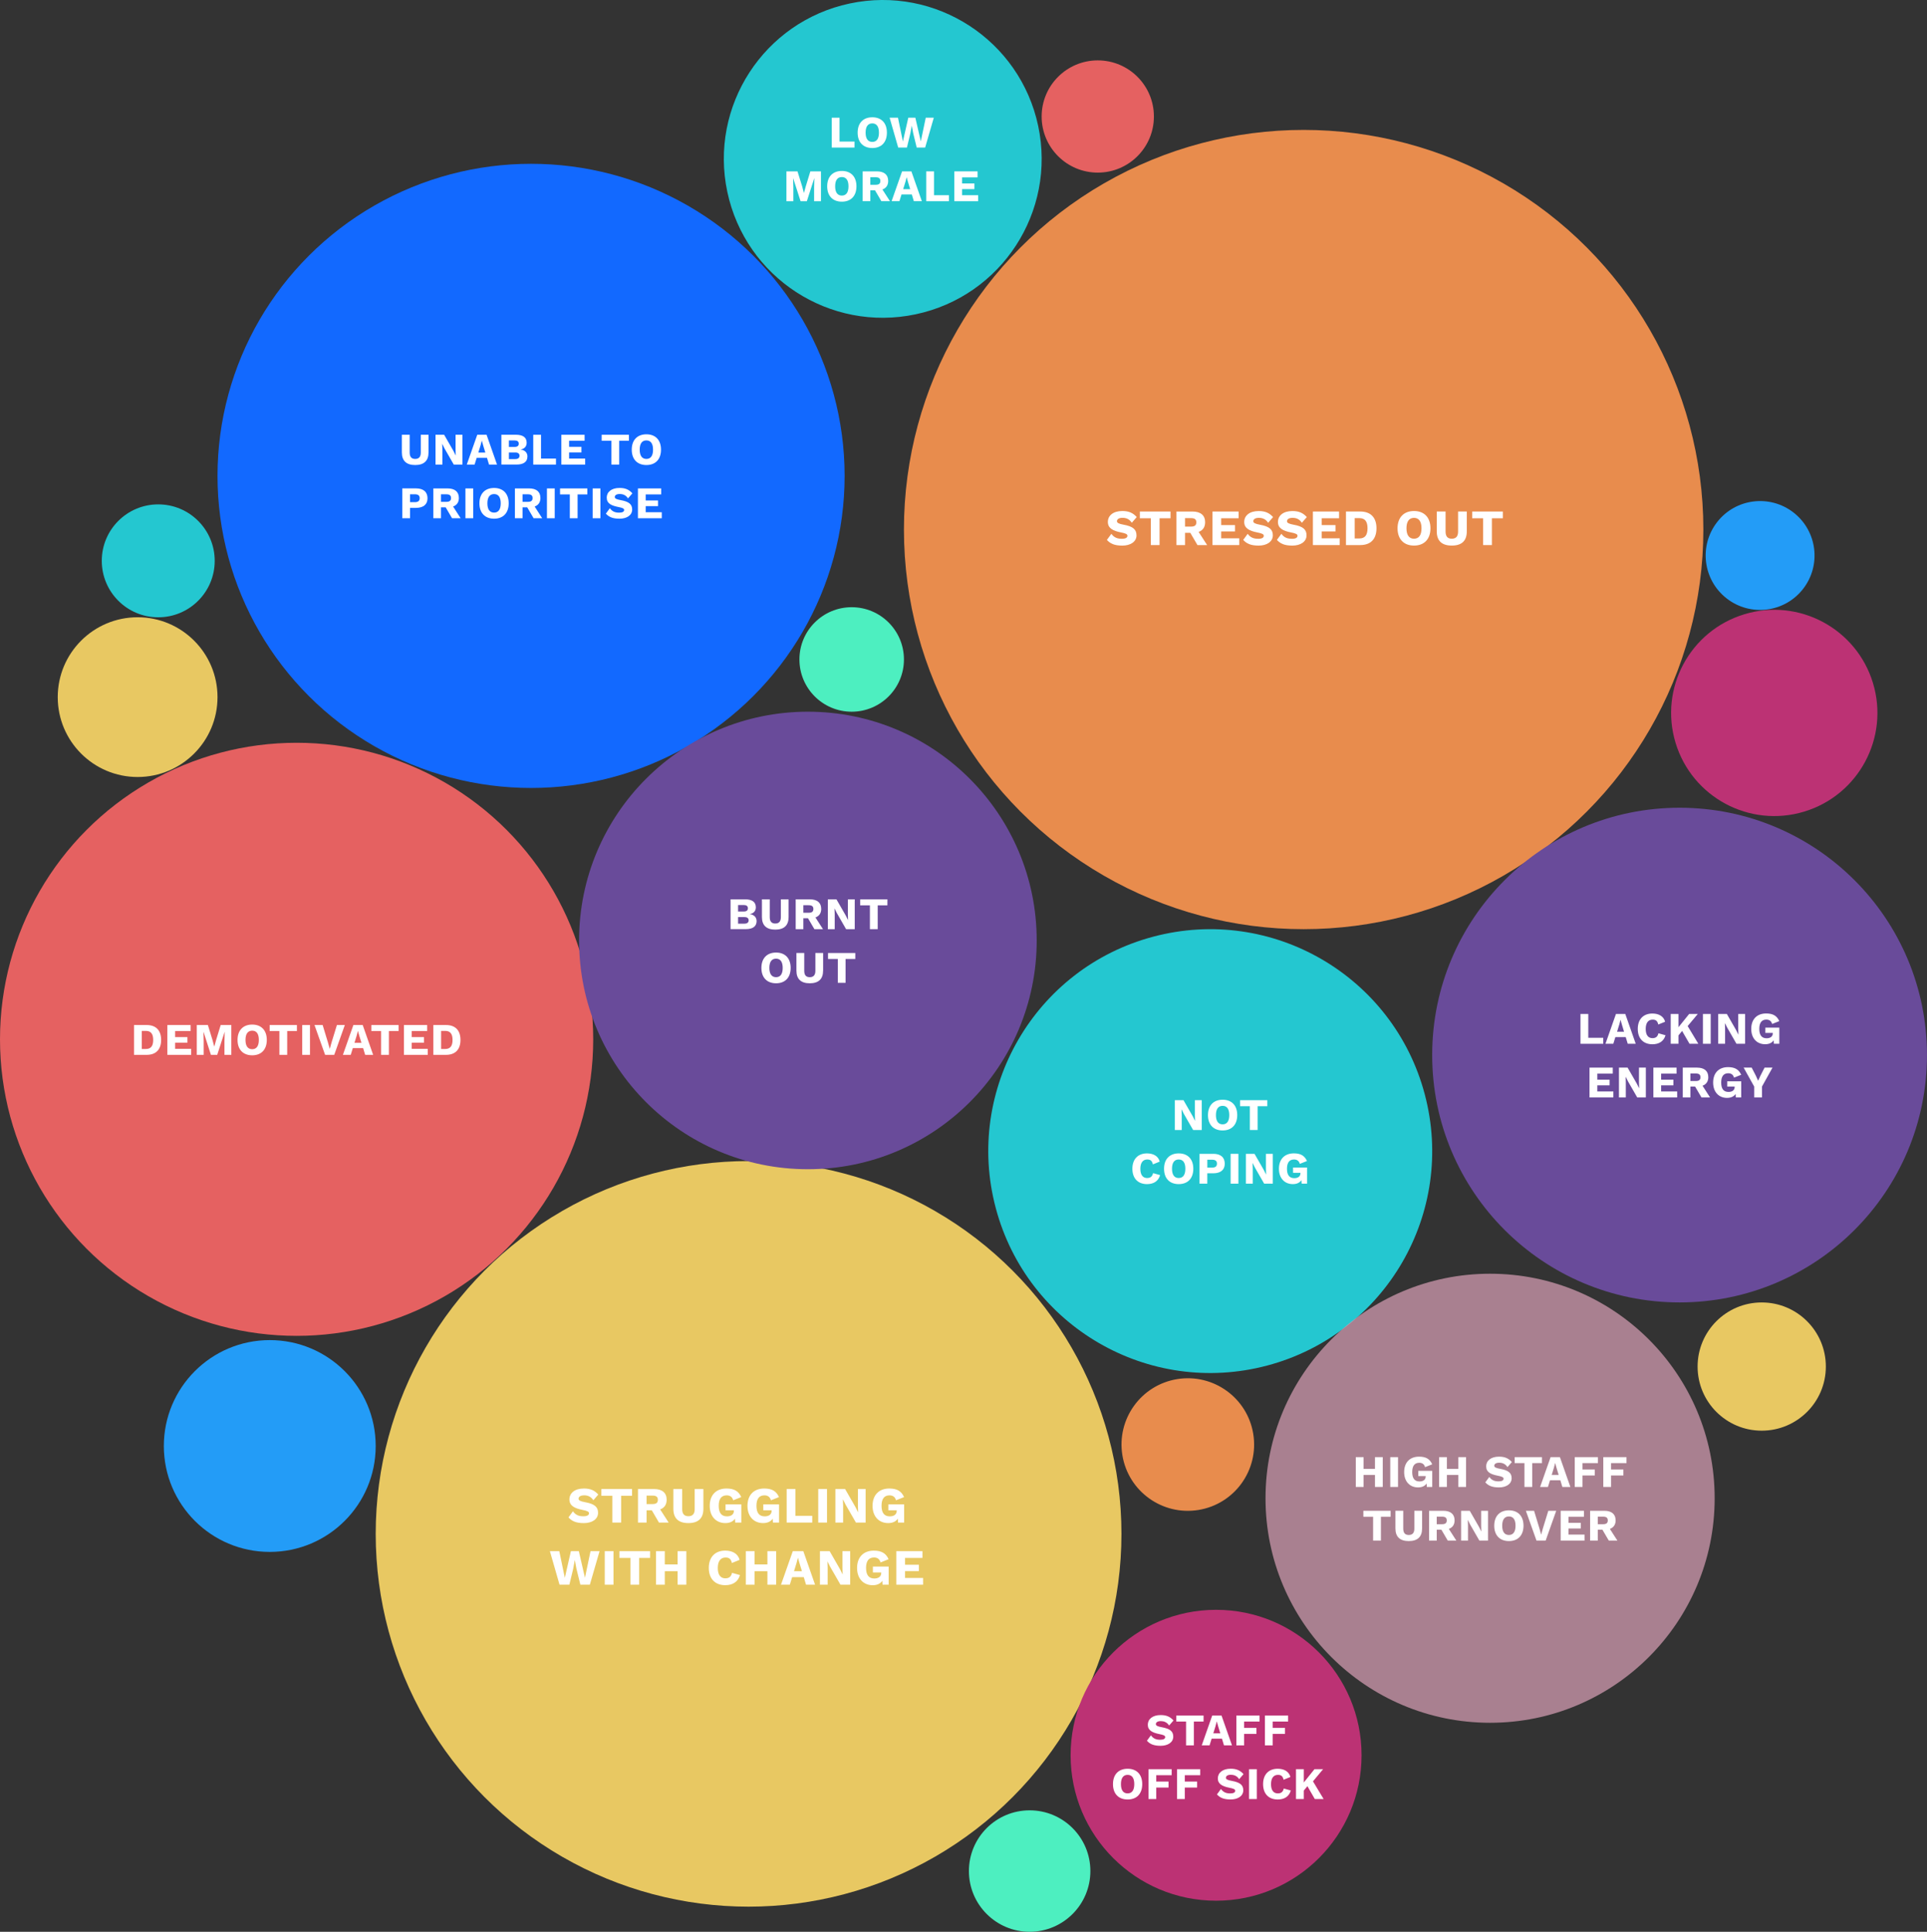 <?xml version="1.0" encoding="UTF-8"?><svg id="Layer_1" xmlns="http://www.w3.org/2000/svg" viewBox="0 0 682.17 684"><rect x="0" y="0" width="682.17" height="684" fill="#333333" stroke="none"/><defs><style>.cls-1{fill:#694b9a;}.cls-2{fill:#e8c862;}.cls-3{fill:#e88c4d;}.cls-4{fill:#e56161;}.cls-5{fill:#fff;}.cls-6{fill:#bc3274;}.cls-7{fill:#1269ff;}.cls-8{fill:#239cf7;}.cls-9{fill:#24c7d0;}.cls-10{fill:#4defc0;}.cls-11{fill:#d79fb4;isolation:isolate;opacity:.72;}</style></defs><ellipse class="cls-7" cx="188" cy="168.5" rx="111" ry="110.5"/><circle class="cls-2" cx="265" cy="543.11" r="132"/><circle class="cls-3" cx="461.5" cy="187.5" r="141.5"/><circle class="cls-9" cx="428.44" cy="407.56" r="78.56" transform="translate(-90.25 123.62) rotate(-14.87)"/><circle class="cls-4" cx="105" cy="368" r="105"/><circle class="cls-1" cx="286" cy="333" r="81"/><circle class="cls-1" cx="594.58" cy="373.58" r="87.58"/><circle class="cls-11" cx="527.5" cy="530.5" r="79.5"/><circle class="cls-9" cx="312.5" cy="56.25" r="56.25" transform="translate(-4.87 66.1) rotate(-11.98)"/><circle class="cls-6" cx="430.5" cy="621.5" r="51.5"/><circle class="cls-3" cx="420.47" cy="511.5" r="23.47" transform="translate(-76.5 73.96) rotate(-9.22)"/><circle class="cls-2" cx="48.72" cy="246.84" r="28.28"/><circle class="cls-8" cx="95.5" cy="512" r="37.5"/><circle class="cls-9" cx="56.02" cy="198.58" r="19.99"/><circle class="cls-6" cx="628.1" cy="252.49" r="36.51" transform="translate(-46.22 192.85) rotate(-16.85)"/><circle class="cls-8" cx="623.1" cy="196.71" r="19.27" transform="translate(84.59 566.78) rotate(-52.02)"/><circle class="cls-10" cx="364.5" cy="662.5" r="21.5"/><path class="cls-2" d="M623.66,461.17c-12.54,0-22.7,10.16-22.7,22.7s10.16,22.7,22.7,22.7,22.7-10.16,22.7-22.7-10.16-22.7-22.7-22.7Z"/><circle class="cls-10" cx="301.5" cy="233.5" r="18.5"/><circle class="cls-4" cx="388.62" cy="41.25" r="19.87"/><g><path class="cls-5" d="M148.96,160.24c0,1.52-.66,2.26-1.98,2.26s-1.95-.74-1.95-2.26v-6.31h-2.77v6.26c0,2.98,1.62,4.47,4.72,4.47s4.72-1.49,4.72-4.47v-6.26h-2.74v6.31Z"/><polygon class="cls-5" points="161.27 159.27 161.33 161.25 161.31 161.25 160.51 159.65 157.23 153.94 154.17 153.94 154.17 164.5 156.61 164.5 156.61 159.17 156.54 157.18 156.56 157.18 157.36 158.79 160.64 164.5 163.7 164.5 163.7 153.94 161.27 153.94 161.27 159.27"/><path class="cls-5" d="M173.12,164.5h2.83l-3.7-10.56h-3.3l-3.71,10.56h2.77l.74-2.38h3.65l.72,2.38Zm-3.78-4.26l.78-2.54,.43-1.65h.03l.46,1.66,.77,2.53h-2.48Z"/><path class="cls-5" d="M186.72,161.65c0-1.28-.8-2.26-2.42-2.48v-.02c1.44-.22,2.14-1.17,2.14-2.37,0-1.84-1.2-2.83-3.81-2.85h-5.14v10.56h5.38c2.54,0,3.84-1.02,3.84-2.85Zm-6.56-5.7h1.99c.99,0,1.49,.38,1.49,1.15s-.5,1.15-1.49,1.15h-1.99v-2.31Zm0,6.61v-2.34h2.26c.99,0,1.49,.42,1.49,1.15s-.5,1.18-1.49,1.18h-2.26Z"/><polygon class="cls-5" points="196.82 162.37 191.52 162.37 191.52 153.94 188.77 153.94 188.77 164.5 196.82 164.5 196.82 162.37"/><polygon class="cls-5" points="207.15 162.37 201.47 162.37 201.47 160.21 205.83 160.21 205.83 158.21 201.47 158.21 201.47 156.06 206.95 156.06 206.95 153.94 198.72 153.94 198.72 164.5 207.15 164.5 207.15 162.37"/><polygon class="cls-5" points="216.45 164.5 219.2 164.5 219.2 156.06 222.64 156.06 222.64 153.94 212.99 153.94 212.99 156.06 216.45 156.06 216.45 164.5"/><path class="cls-5" d="M228.83,164.66c3.22,0,5.17-2.03,5.17-5.44s-1.95-5.44-5.17-5.44-5.19,2.03-5.19,5.44,1.97,5.44,5.19,5.44Zm0-8.72c1.52,0,2.35,1.12,2.35,3.28s-.83,3.28-2.35,3.28-2.37-1.12-2.37-3.28,.83-3.28,2.37-3.28Z"/><path class="cls-5" d="M145.16,179.83h2.1c2.62,0,4.08-1.23,4.08-3.39,0-2.27-1.46-3.51-4.08-3.51h-4.85v10.56h2.75v-3.67Zm0-4.82h1.67c1.22,0,1.74,.46,1.74,1.39s-.53,1.41-1.74,1.41h-1.67v-2.8Z"/><path class="cls-5" d="M162.44,176.3c0-2.18-1.44-3.36-3.99-3.36h-5.04v10.56h2.71v-3.86h1.65l2.26,3.86h3.04l-2.67-4.15c1.33-.48,2.05-1.52,2.05-3.06Zm-4.45,1.39h-1.87v-2.67h1.87c1.17,0,1.68,.4,1.68,1.33s-.51,1.34-1.68,1.34Z"/><rect class="cls-5" x="164.76" y="172.94" width="2.75" height="10.56"/><path class="cls-5" d="M174.91,172.78c-3.22,0-5.19,2.03-5.19,5.44s1.97,5.44,5.19,5.44,5.17-2.03,5.17-5.44-1.95-5.44-5.17-5.44Zm0,8.72c-1.54,0-2.37-1.12-2.37-3.28s.83-3.28,2.37-3.28,2.35,1.12,2.35,3.28-.83,3.28-2.35,3.28Z"/><path class="cls-5" d="M191.31,176.3c0-2.18-1.44-3.36-3.99-3.36h-5.04v10.56h2.71v-3.86h1.65l2.26,3.86h3.04l-2.67-4.15c1.33-.48,2.05-1.52,2.05-3.06Zm-4.45,1.39h-1.87v-2.67h1.87c1.17,0,1.68,.4,1.68,1.33s-.51,1.34-1.68,1.34Z"/><rect class="cls-5" x="193.62" y="172.94" width="2.75" height="10.56"/><polygon class="cls-5" points="201.72 183.5 204.47 183.5 204.47 175.06 207.92 175.06 207.92 172.94 198.26 172.94 198.26 175.06 201.72 175.06 201.72 183.5"/><rect class="cls-5" x="209.8" y="172.94" width="2.75" height="10.56"/><path class="cls-5" d="M214.79,176.22c0,2.07,1.62,2.8,4.11,3.3,1.44,.27,2.05,.54,2.05,1.04,0,.61-.58,.96-1.76,.96-1.41,0-2.43-.37-3.3-1.57l-1.41,1.92c1.04,1.15,2.35,1.79,4.85,1.79s4.46-1.18,4.46-3.25c0-1.86-1.14-2.8-4.07-3.33-1.5-.27-2.08-.56-2.08-1.1,0-.61,.59-1.06,1.73-1.06,1.35,0,2.24,.5,2.95,1.55l1.55-1.79c-1.22-1.36-2.56-1.91-4.54-1.91-2.9,0-4.55,1.46-4.55,3.44Z"/><polygon class="cls-5" points="234.06 175.06 234.06 172.94 225.83 172.94 225.83 183.5 234.27 183.5 234.27 181.37 228.58 181.37 228.58 179.21 232.94 179.21 232.94 177.21 228.58 177.21 228.58 175.06 234.06 175.06"/><path class="cls-5" d="M206.74,529.46c1.51,0,2.52,.56,3.31,1.75l1.75-2.02c-1.37-1.53-2.88-2.14-5.11-2.14-3.26,0-5.11,1.64-5.11,3.87s1.82,3.15,4.63,3.71c1.62,.31,2.3,.61,2.3,1.17,0,.68-.65,1.08-1.98,1.08-1.58,0-2.74-.41-3.71-1.76l-1.58,2.16c1.17,1.3,2.65,2.02,5.46,2.02s5.02-1.33,5.02-3.65c0-2.09-1.28-3.15-4.57-3.75-1.69-.31-2.34-.63-2.34-1.24,0-.68,.67-1.19,1.94-1.19Z"/><polygon class="cls-5" points="216.78 539.11 219.88 539.11 219.88 529.62 223.75 529.62 223.75 527.23 212.89 527.23 212.89 529.62 216.78 529.62 216.78 539.11"/><path class="cls-5" d="M236.71,539.11l-3.01-4.66c1.5-.54,2.3-1.71,2.3-3.44,0-2.45-1.62-3.78-4.48-3.78h-5.67v11.88h3.04v-4.34h1.85l2.54,4.34h3.42Zm-5.71-6.54h-2.11v-3.01h2.11c1.31,0,1.89,.45,1.89,1.49s-.58,1.51-1.89,1.51Z"/><path class="cls-5" d="M245.93,534.32c0,1.71-.74,2.54-2.23,2.54s-2.2-.83-2.2-2.54v-7.09h-3.12v7.04c0,3.35,1.82,5.02,5.31,5.02s5.31-1.67,5.31-5.02v-7.04h-3.08v7.09Z"/><path class="cls-5" d="M256.85,534.77h2.95v.18c0,1.33-1.04,1.96-2.45,1.96-1.93,0-2.92-1.21-2.92-3.75s1.03-3.69,2.83-3.69c1.13,0,1.98,.54,2.29,1.75l2.86-1.13c-.95-2.14-2.54-3.04-5.24-3.04-3.66,0-5.92,2.3-5.92,6.14s2.32,6.1,5.53,6.1c1.64,0,2.75-.58,3.4-1.57l.09,1.39h2.16v-6.43h-5.58v2.09Z"/><path class="cls-5" d="M270.21,534.77h2.95v.18c0,1.33-1.04,1.96-2.45,1.96-1.93,0-2.92-1.21-2.92-3.75s1.03-3.69,2.83-3.69c1.13,0,1.98,.54,2.29,1.75l2.86-1.13c-.95-2.14-2.54-3.04-5.24-3.04-3.65,0-5.92,2.3-5.92,6.14s2.32,6.1,5.53,6.1c1.64,0,2.75-.58,3.4-1.57l.09,1.39h2.16v-6.43h-5.58v2.09Z"/><polygon class="cls-5" points="278.49 527.23 278.49 539.11 287.54 539.11 287.54 536.72 281.58 536.72 281.58 527.23 278.49 527.23"/><rect class="cls-5" x="289.66" y="527.23" width="3.1" height="11.88"/><polygon class="cls-5" points="306.44 527.23 303.71 527.23 303.71 533.23 303.78 535.46 303.76 535.46 302.86 533.66 299.17 527.23 295.73 527.23 295.73 539.11 298.47 539.11 298.47 533.12 298.39 530.88 298.41 530.88 299.31 532.69 303 539.11 306.44 539.11 306.44 527.23"/><path class="cls-5" d="M317.91,539.11h2.16v-6.43h-5.58v2.09h2.95v.18c0,1.33-1.04,1.96-2.45,1.96-1.93,0-2.92-1.21-2.92-3.75s1.03-3.69,2.83-3.69c1.13,0,1.98,.54,2.29,1.75l2.86-1.13c-.95-2.14-2.54-3.04-5.24-3.04-3.65,0-5.92,2.3-5.92,6.14s2.32,6.1,5.53,6.1c1.64,0,2.75-.58,3.4-1.57l.09,1.39Z"/><polygon class="cls-5" points="207.08 558.66 204.91 549.23 202.1 549.23 199.95 558.68 197.99 549.23 194.66 549.23 198.08 561.11 201.56 561.11 202.94 555.35 203.46 552.45 203.5 552.45 204.04 555.35 205.45 561.11 208.81 561.11 212.25 549.23 209.05 549.23 207.08 558.66"/><rect class="cls-5" x="214.08" y="549.23" width="3.1" height="11.88"/><polygon class="cls-5" points="219.28 551.62 223.17 551.62 223.17 561.11 226.27 561.11 226.27 551.62 230.14 551.62 230.14 549.23 219.28 549.23 219.28 551.62"/><polygon class="cls-5" points="239.88 553.93 235.34 553.93 235.34 549.23 232.24 549.23 232.24 561.11 235.34 561.11 235.34 556.32 239.88 556.32 239.88 561.11 242.97 561.11 242.97 549.23 239.88 549.23 239.88 553.93"/><path class="cls-5" d="M256.8,558.86c-1.75,0-2.7-1.28-2.7-3.69s1.03-3.69,2.75-3.69c1.22,0,1.91,.47,2.25,1.94l2.72-1.1c-.59-2.25-2.59-3.28-5.08-3.28-3.58,0-5.82,2.29-5.82,6.12s2.21,6.12,5.83,6.12c2.52,0,4.5-1.1,5.2-3.58l-2.81-.79c-.29,1.33-1.03,1.94-2.36,1.94Z"/><polygon class="cls-5" points="271.67 553.93 267.13 553.93 267.13 549.23 264.03 549.23 264.03 561.11 267.13 561.11 267.13 556.32 271.67 556.32 271.67 561.11 274.76 561.11 274.76 549.23 271.67 549.23 271.67 553.93"/><path class="cls-5" d="M280.66,549.23l-4.18,11.88h3.12l.83-2.68h4.11l.81,2.68h3.19l-4.16-11.88h-3.71Zm.43,7.09l.88-2.86,.49-1.85h.04l.52,1.87,.86,2.85h-2.79Z"/><polygon class="cls-5" points="298.23 555.23 298.31 557.46 298.29 557.46 297.39 555.66 293.7 549.23 290.26 549.23 290.26 561.11 292.99 561.11 292.99 555.12 292.92 552.88 292.94 552.88 293.84 554.69 297.53 561.11 300.97 561.11 300.97 549.23 298.23 549.23 298.23 555.23"/><path class="cls-5" d="M309.01,556.77h2.95v.18c0,1.33-1.04,1.96-2.45,1.96-1.93,0-2.92-1.21-2.92-3.75s1.03-3.69,2.83-3.69c1.13,0,1.98,.54,2.29,1.75l2.86-1.13c-.95-2.14-2.54-3.04-5.24-3.04-3.66,0-5.92,2.3-5.92,6.14s2.32,6.1,5.53,6.1c1.64,0,2.75-.58,3.4-1.57l.09,1.39h2.16v-6.43h-5.58v2.09Z"/><polygon class="cls-5" points="320.39 556.29 325.29 556.29 325.29 554.04 320.39 554.04 320.39 551.62 326.55 551.62 326.55 549.23 317.29 549.23 317.29 561.11 326.78 561.11 326.78 558.72 320.39 558.72 320.39 556.29"/><path class="cls-5" d="M402.32,189.53c0-2.09-1.28-3.15-4.57-3.75-1.69-.31-2.34-.63-2.34-1.24,0-.68,.67-1.19,1.94-1.19,1.51,0,2.52,.56,3.31,1.75l1.75-2.02c-1.37-1.53-2.88-2.14-5.11-2.14-3.26,0-5.11,1.64-5.11,3.87s1.82,3.15,4.63,3.71c1.62,.31,2.3,.61,2.3,1.17,0,.68-.65,1.08-1.98,1.08-1.58,0-2.74-.41-3.71-1.76l-1.58,2.16c1.17,1.3,2.65,2.02,5.46,2.02s5.02-1.33,5.02-3.65Z"/><polygon class="cls-5" points="407.4 193 410.49 193 410.49 183.51 414.37 183.51 414.37 181.12 403.51 181.12 403.51 183.51 407.4 183.51 407.4 193"/><path class="cls-5" d="M419.51,188.66h1.86l2.54,4.34h3.42l-3.01-4.66c1.5-.54,2.3-1.71,2.3-3.44,0-2.45-1.62-3.78-4.48-3.78h-5.67v11.88h3.04v-4.34Zm0-5.2h2.11c1.31,0,1.89,.45,1.89,1.49s-.58,1.51-1.89,1.51h-2.11v-3.01Z"/><polygon class="cls-5" points="438.7 190.61 432.31 190.61 432.31 188.17 437.21 188.17 437.21 185.92 432.31 185.92 432.31 183.51 438.47 183.51 438.47 181.12 429.21 181.12 429.21 193 438.7 193 438.7 190.61"/><path class="cls-5" d="M445.4,190.77c-1.58,0-2.74-.41-3.71-1.76l-1.58,2.16c1.17,1.3,2.65,2.02,5.46,2.02s5.02-1.33,5.02-3.65c0-2.09-1.28-3.15-4.57-3.75-1.69-.31-2.34-.63-2.34-1.24,0-.68,.67-1.19,1.94-1.19,1.51,0,2.52,.56,3.31,1.75l1.75-2.02c-1.37-1.53-2.88-2.14-5.11-2.14-3.26,0-5.11,1.64-5.11,3.87s1.82,3.15,4.63,3.71c1.62,.31,2.3,.61,2.3,1.17,0,.68-.65,1.08-1.98,1.08Z"/><path class="cls-5" d="M457.33,190.77c-1.58,0-2.74-.41-3.71-1.76l-1.58,2.16c1.17,1.3,2.65,2.02,5.46,2.02s5.02-1.33,5.02-3.65c0-2.09-1.28-3.15-4.57-3.75-1.69-.31-2.34-.63-2.34-1.24,0-.68,.67-1.19,1.95-1.19,1.51,0,2.52,.56,3.31,1.75l1.75-2.02c-1.37-1.53-2.88-2.14-5.11-2.14-3.26,0-5.11,1.64-5.11,3.87s1.82,3.15,4.63,3.71c1.62,.31,2.3,.61,2.3,1.17,0,.68-.65,1.08-1.98,1.08Z"/><polygon class="cls-5" points="467.88 188.17 472.77 188.17 472.77 185.92 467.88 185.92 467.88 183.51 474.04 183.51 474.04 181.12 464.78 181.12 464.78 193 474.27 193 474.27 190.61 467.88 190.61 467.88 188.17"/><path class="cls-5" d="M487.28,187.06c0-3.8-2.03-5.94-5.76-5.94h-5.04v11.88h5.04c3.73,0,5.76-2.14,5.76-5.94Zm-7.71,3.6v-7.2h1.64c2.02,0,2.9,1.22,2.9,3.6s-.88,3.6-2.9,3.6h-1.64Z"/><path class="cls-5" d="M500.57,193.18c3.62,0,5.82-2.29,5.82-6.12s-2.2-6.12-5.82-6.12-5.83,2.29-5.83,6.12,2.21,6.12,5.83,6.12Zm0-9.81c1.71,0,2.65,1.26,2.65,3.69s-.94,3.69-2.65,3.69-2.67-1.26-2.67-3.69,.94-3.69,2.67-3.69Z"/><path class="cls-5" d="M513.94,193.18c3.51,0,5.31-1.67,5.31-5.02v-7.04h-3.08v7.09c0,1.71-.74,2.54-2.23,2.54s-2.2-.83-2.2-2.54v-7.09h-3.12v7.04c0,3.35,1.82,5.02,5.31,5.02Z"/><polygon class="cls-5" points="525.04 193 528.14 193 528.14 183.51 532.01 183.51 532.01 181.12 521.16 181.12 521.16 183.51 525.04 183.51 525.04 193"/><polygon class="cls-5" points="418.34 394.78 418.27 392.8 418.29 392.8 419.09 394.4 422.37 400.11 425.43 400.11 425.43 389.55 423 389.55 423 394.88 423.06 396.86 423.04 396.86 422.24 395.26 418.96 389.55 415.9 389.55 415.9 400.11 418.34 400.11 418.34 394.78"/><path class="cls-5" d="M432.82,400.27c3.22,0,5.17-2.03,5.17-5.44s-1.95-5.44-5.17-5.44-5.19,2.03-5.19,5.44,1.97,5.44,5.19,5.44Zm0-8.72c1.52,0,2.35,1.12,2.35,3.28s-.83,3.28-2.35,3.28-2.37-1.12-2.37-3.28,.83-3.28,2.37-3.28Z"/><polygon class="cls-5" points="442.45 400.11 445.2 400.11 445.2 391.68 448.64 391.68 448.64 389.55 438.99 389.55 438.99 391.68 442.45 391.68 442.45 400.11"/><path class="cls-5" d="M406.13,410.55c1.09,0,1.7,.42,2,1.73l2.42-.98c-.53-2-2.3-2.91-4.51-2.91-3.19,0-5.17,2.03-5.17,5.44s1.97,5.44,5.19,5.44c2.24,0,4-.98,4.63-3.19l-2.5-.7c-.26,1.18-.91,1.73-2.1,1.73-1.55,0-2.4-1.14-2.4-3.28s.91-3.28,2.45-3.28Z"/><path class="cls-5" d="M417.27,408.39c-3.22,0-5.19,2.03-5.19,5.44s1.97,5.44,5.19,5.44,5.17-2.03,5.17-5.44-1.95-5.44-5.17-5.44Zm0,8.72c-1.54,0-2.37-1.12-2.37-3.28s.83-3.28,2.37-3.28,2.35,1.12,2.35,3.28-.83,3.28-2.35,3.28Z"/><path class="cls-5" d="M429.49,408.55h-4.85v10.56h2.75v-3.67h2.1c2.62,0,4.08-1.23,4.08-3.39,0-2.27-1.46-3.51-4.08-3.51Zm-.43,4.88h-1.66v-2.8h1.66c1.22,0,1.75,.46,1.75,1.39s-.53,1.41-1.75,1.41Z"/><rect class="cls-5" x="435.65" y="408.55" width="2.75" height="10.56"/><polygon class="cls-5" points="444.24 413.4 447.52 419.11 450.58 419.11 450.58 408.55 448.15 408.55 448.15 413.88 448.21 415.86 448.19 415.86 447.39 414.26 444.11 408.55 441.06 408.55 441.06 419.11 443.49 419.11 443.49 413.78 443.42 411.8 443.44 411.8 444.24 413.4"/><path class="cls-5" d="M460.71,417.88l.08,1.23h1.92v-5.71h-4.96v1.86h2.62v.16c0,1.18-.93,1.74-2.18,1.74-1.71,0-2.59-1.07-2.59-3.33s.91-3.28,2.51-3.28c1.01,0,1.76,.48,2.03,1.55l2.54-1.01c-.85-1.9-2.26-2.71-4.66-2.71-3.25,0-5.27,2.05-5.27,5.46s2.07,5.43,4.91,5.43c1.46,0,2.45-.51,3.03-1.39Z"/><path class="cls-5" d="M51.92,362.94h-4.48v10.56h4.48c3.31,0,5.12-1.9,5.12-5.28s-1.81-5.28-5.12-5.28Zm-.27,8.48h-1.46v-6.4h1.46c1.79,0,2.58,1.09,2.58,3.2s-.78,3.2-2.58,3.2Z"/><polygon class="cls-5" points="62 369.21 66.35 369.21 66.35 367.21 62 367.21 62 365.06 67.48 365.06 67.48 362.94 59.25 362.94 59.25 373.5 67.68 373.5 67.68 371.37 62 371.37 62 369.21"/><polygon class="cls-5" points="76.48 368.33 75.87 370.55 75.84 370.55 75.25 368.31 73.59 362.94 69.66 362.94 69.66 373.5 72.11 373.5 72.11 368.65 72.03 365.4 72.06 365.4 74.67 373.5 76.9 373.5 79.51 365.4 79.54 365.4 79.46 368.65 79.46 373.5 81.89 373.5 81.89 362.94 78.13 362.94 76.48 368.33"/><path class="cls-5" d="M89.28,362.78c-3.22,0-5.19,2.03-5.19,5.44s1.97,5.44,5.19,5.44,5.17-2.03,5.17-5.44-1.95-5.44-5.17-5.44Zm0,8.72c-1.54,0-2.37-1.12-2.37-3.28s.83-3.28,2.37-3.28,2.35,1.12,2.35,3.28-.83,3.28-2.35,3.28Z"/><polygon class="cls-5" points="95.46 365.06 98.91 365.06 98.91 373.5 101.67 373.5 101.67 365.06 105.11 365.06 105.11 362.94 95.46 362.94 95.46 365.06"/><rect class="cls-5" x="106.99" y="362.94" width="2.75" height="10.56"/><polygon class="cls-5" points="119.27 362.94 117.3 369.35 116.74 371.4 116.16 369.32 114.22 362.94 111.33 362.94 115.09 373.5 118.32 373.5 122.07 362.94 119.27 362.94"/><path class="cls-5" d="M125.1,362.94l-3.71,10.56h2.77l.74-2.38h3.65l.72,2.38h2.83l-3.7-10.56h-3.3Zm.38,6.31l.78-2.54,.43-1.65h.03l.46,1.66,.77,2.53h-2.48Z"/><polygon class="cls-5" points="131.46 365.06 134.91 365.06 134.91 373.5 137.67 373.5 137.67 365.06 141.11 365.06 141.11 362.94 131.46 362.94 131.46 365.06"/><polygon class="cls-5" points="145.75 369.21 150.1 369.21 150.1 367.21 145.75 367.21 145.75 365.06 151.22 365.06 151.22 362.94 142.99 362.94 142.99 373.5 151.43 373.5 151.43 371.37 145.75 371.37 145.75 369.21"/><path class="cls-5" d="M157.89,362.94h-4.48v10.56h4.48c3.31,0,5.12-1.9,5.12-5.28s-1.81-5.28-5.12-5.28Zm-.27,8.48h-1.46v-6.4h1.46c1.79,0,2.58,1.09,2.58,3.2s-.78,3.2-2.58,3.2Z"/><path class="cls-5" d="M267.84,326.15c0-1.28-.8-2.26-2.42-2.48v-.02c1.44-.22,2.15-1.17,2.15-2.37,0-1.84-1.2-2.83-3.81-2.85h-5.14v10.56h5.38c2.54,0,3.84-1.02,3.84-2.85Zm-6.56-5.7h1.99c.99,0,1.49,.38,1.49,1.15s-.5,1.15-1.49,1.15h-1.99v-2.31Zm2.26,6.61h-2.26v-2.34h2.26c.99,0,1.49,.42,1.49,1.15s-.5,1.18-1.49,1.18Z"/><path class="cls-5" d="M274.45,329.16c3.12,0,4.72-1.49,4.72-4.47v-6.26h-2.74v6.31c0,1.52-.66,2.26-1.98,2.26s-1.95-.74-1.95-2.26v-6.31h-2.77v6.26c0,2.98,1.62,4.47,4.72,4.47Z"/><path class="cls-5" d="M290.71,321.8c0-2.18-1.44-3.36-3.99-3.36h-5.04v10.56h2.71v-3.86h1.65l2.26,3.86h3.04l-2.67-4.15c1.33-.48,2.05-1.52,2.05-3.06Zm-4.45,1.39h-1.87v-2.67h1.87c1.17,0,1.68,.4,1.68,1.33s-.51,1.34-1.68,1.34Z"/><polygon class="cls-5" points="299.39 324.15 296.11 318.44 293.06 318.44 293.06 329 295.49 329 295.49 323.67 295.42 321.68 295.44 321.68 296.24 323.29 299.52 329 302.58 329 302.58 318.44 300.15 318.44 300.15 323.77 300.21 325.75 300.19 325.75 299.39 324.15"/><polygon class="cls-5" points="310.71 329 310.71 320.56 314.15 320.56 314.15 318.44 304.5 318.44 304.5 320.56 307.95 320.56 307.95 329 310.71 329"/><path class="cls-5" d="M274.73,348.16c3.22,0,5.17-2.03,5.17-5.44s-1.95-5.44-5.17-5.44-5.19,2.03-5.19,5.44,1.97,5.44,5.19,5.44Zm0-8.72c1.52,0,2.35,1.12,2.35,3.28s-.83,3.28-2.35,3.28-2.37-1.12-2.37-3.28,.83-3.28,2.37-3.28Z"/><path class="cls-5" d="M291.39,343.69v-6.26h-2.74v6.31c0,1.52-.66,2.26-1.99,2.26s-1.95-.74-1.95-2.26v-6.31h-2.77v6.26c0,2.98,1.62,4.47,4.72,4.47s4.72-1.49,4.72-4.47Z"/><polygon class="cls-5" points="299.34 348 299.34 339.56 302.78 339.56 302.78 337.44 293.13 337.44 293.13 339.56 296.59 339.56 296.59 348 299.34 348"/><polygon class="cls-5" points="567.56 367.46 562.26 367.46 562.26 359.02 559.5 359.02 559.5 369.58 567.56 369.58 567.56 367.46"/><path class="cls-5" d="M571.86,367.2h3.65l.72,2.38h2.83l-3.7-10.56h-3.3l-3.71,10.56h2.77l.74-2.38Zm1.38-4.42l.43-1.65h.03l.46,1.66,.77,2.53h-2.48l.78-2.54Z"/><path class="cls-5" d="M589.59,366.56l-2.5-.7c-.26,1.18-.91,1.73-2.1,1.73-1.55,0-2.4-1.14-2.4-3.28s.91-3.28,2.45-3.28c1.09,0,1.7,.42,2,1.73l2.42-.98c-.53-2-2.31-2.91-4.51-2.91-3.19,0-5.17,2.03-5.17,5.44s1.97,5.44,5.19,5.44c2.24,0,4-.98,4.63-3.19Z"/><polygon class="cls-5" points="601.22 369.58 597.44 363.31 601.03 359.02 597.97 359.02 594.19 363.71 594.19 359.02 591.44 359.02 591.44 369.58 594.19 369.58 594.19 366.61 595.47 365.04 598.1 369.58 601.22 369.58"/><rect class="cls-5" x="602.85" y="359.02" width="2.75" height="10.56"/><polygon class="cls-5" points="610.69 364.25 610.63 362.27 610.64 362.27 611.44 363.87 614.72 369.58 617.78 369.58 617.78 359.02 615.35 359.02 615.35 364.35 615.41 366.33 615.39 366.33 614.59 364.73 611.31 359.02 608.26 359.02 608.26 369.58 610.69 369.58 610.69 364.25"/><path class="cls-5" d="M624.95,363.87v1.86h2.62v.16c0,1.18-.93,1.74-2.18,1.74-1.71,0-2.59-1.07-2.59-3.33s.91-3.28,2.51-3.28c1.01,0,1.76,.48,2.03,1.55l2.54-1.01c-.85-1.9-2.26-2.71-4.66-2.71-3.25,0-5.27,2.05-5.27,5.46s2.06,5.43,4.91,5.43c1.46,0,2.45-.51,3.03-1.39l.08,1.23h1.92v-5.71h-4.96Z"/><polygon class="cls-5" points="570.93 380.15 570.93 378.02 562.7 378.02 562.7 388.58 571.14 388.58 571.14 386.46 565.46 386.46 565.46 384.29 569.81 384.29 569.81 382.29 565.46 382.29 565.46 380.15 570.93 380.15"/><polygon class="cls-5" points="580.21 383.35 580.27 385.33 580.26 385.33 579.46 383.73 576.18 378.02 573.12 378.02 573.12 388.58 575.55 388.58 575.55 383.25 575.49 381.27 575.51 381.27 576.31 382.87 579.59 388.58 582.64 388.58 582.64 378.02 580.21 378.02 580.21 383.35"/><polygon class="cls-5" points="588.05 384.29 592.4 384.29 592.4 382.29 588.05 382.29 588.05 380.15 593.52 380.15 593.52 378.02 585.3 378.02 585.3 388.58 593.73 388.58 593.73 386.46 588.05 386.46 588.05 384.29"/><path class="cls-5" d="M604.74,381.38c0-2.18-1.44-3.36-3.99-3.36h-5.04v10.56h2.71v-3.86h1.65l2.26,3.86h3.04l-2.67-4.15c1.33-.48,2.05-1.52,2.05-3.06Zm-4.45,1.39h-1.87v-2.67h1.87c1.17,0,1.68,.4,1.68,1.33s-.51,1.34-1.68,1.34Z"/><path class="cls-5" d="M611.46,384.73h2.62v.16c0,1.18-.93,1.74-2.18,1.74-1.71,0-2.59-1.07-2.59-3.33s.91-3.28,2.51-3.28c1.01,0,1.76,.48,2.03,1.55l2.54-1.01c-.85-1.9-2.26-2.71-4.66-2.71-3.25,0-5.27,2.05-5.27,5.46s2.06,5.43,4.91,5.43c1.46,0,2.45-.51,3.03-1.39l.08,1.23h1.92v-5.71h-4.96v1.86Z"/><polygon class="cls-5" points="623.19 380.92 622.39 382.68 621.6 380.92 620.11 378.02 617.26 378.02 620.99 384.73 620.99 388.58 623.75 388.58 623.75 384.73 627.48 378.02 624.67 378.02 623.19 380.92"/><polygon class="cls-5" points="482.72 522.24 486.75 522.24 486.75 526.5 489.5 526.5 489.5 515.94 486.75 515.94 486.75 520.11 482.72 520.11 482.72 515.94 479.96 515.94 479.96 526.5 482.72 526.5 482.72 522.24"/><rect class="cls-5" x="492.16" y="515.94" width="2.75" height="10.56"/><path class="cls-5" d="M507.04,520.79h-4.96v1.86h2.62v.16c0,1.18-.93,1.74-2.18,1.74-1.71,0-2.59-1.07-2.59-3.33s.91-3.28,2.51-3.28c1.01,0,1.76,.48,2.03,1.55l2.54-1.01c-.85-1.9-2.26-2.71-4.66-2.71-3.25,0-5.27,2.05-5.27,5.46s2.06,5.43,4.91,5.43c1.46,0,2.45-.51,3.03-1.39l.08,1.23h1.92v-5.71Z"/><polygon class="cls-5" points="518.99 526.5 518.99 515.94 516.24 515.94 516.24 520.11 512.21 520.11 512.21 515.94 509.45 515.94 509.45 526.5 512.21 526.5 512.21 522.24 516.24 522.24 516.24 526.5 518.99 526.5"/><path class="cls-5" d="M526.12,519.22c0,2.07,1.62,2.8,4.11,3.3,1.44,.27,2.05,.54,2.05,1.04,0,.61-.58,.96-1.76,.96-1.41,0-2.43-.37-3.3-1.57l-1.41,1.92c1.04,1.15,2.35,1.79,4.85,1.79s4.47-1.18,4.47-3.25c0-1.86-1.14-2.8-4.07-3.33-1.5-.27-2.08-.56-2.08-1.1,0-.61,.59-1.06,1.73-1.06,1.34,0,2.24,.5,2.95,1.55l1.55-1.79c-1.22-1.36-2.56-1.91-4.55-1.91-2.9,0-4.55,1.46-4.55,3.44Z"/><polygon class="cls-5" points="542.41 526.5 542.41 518.06 545.86 518.06 545.86 515.94 536.2 515.94 536.2 518.06 539.66 518.06 539.66 526.5 542.41 526.5"/><path class="cls-5" d="M555.92,526.5l-3.7-10.56h-3.3l-3.71,10.56h2.77l.74-2.38h3.65l.72,2.38h2.83Zm-6.61-4.26l.78-2.54,.43-1.65h.03l.46,1.66,.77,2.53h-2.48Z"/><polygon class="cls-5" points="560.22 522.43 564.57 522.43 564.57 520.31 560.22 520.31 560.22 518.06 565.68 518.06 565.68 515.94 557.47 515.94 557.47 526.5 560.22 526.5 560.22 522.43"/><polygon class="cls-5" points="567.58 526.5 570.33 526.5 570.33 522.43 574.69 522.43 574.69 520.31 570.33 520.31 570.33 518.06 575.79 518.06 575.79 515.94 567.58 515.94 567.58 526.5"/><polygon class="cls-5" points="482.64 537.06 486.09 537.06 486.09 545.5 488.85 545.5 488.85 537.06 492.29 537.06 492.29 534.94 482.64 534.94 482.64 537.06"/><path class="cls-5" d="M500.69,541.24c0,1.52-.66,2.26-1.98,2.26s-1.95-.74-1.95-2.26v-6.31h-2.77v6.26c0,2.98,1.62,4.47,4.72,4.47s4.72-1.49,4.72-4.47v-6.26h-2.74v6.31Z"/><path class="cls-5" d="M514.93,538.3c0-2.18-1.44-3.36-3.99-3.36h-5.04v10.56h2.71v-3.86h1.65l2.26,3.86h3.04l-2.67-4.15c1.33-.48,2.05-1.52,2.05-3.06Zm-4.45,1.39h-1.87v-2.67h1.87c1.17,0,1.68,.4,1.68,1.33s-.51,1.34-1.68,1.34Z"/><polygon class="cls-5" points="524.34 540.27 524.4 542.25 524.38 542.25 523.58 540.65 520.3 534.94 517.24 534.94 517.24 545.5 519.68 545.5 519.68 540.17 519.61 538.18 519.63 538.18 520.43 539.79 523.71 545.5 526.77 545.5 526.77 534.94 524.34 534.94 524.34 540.27"/><path class="cls-5" d="M534.16,534.78c-3.22,0-5.19,2.03-5.19,5.44s1.97,5.44,5.19,5.44,5.17-2.03,5.17-5.44-1.95-5.44-5.17-5.44Zm0,8.72c-1.54,0-2.37-1.12-2.37-3.28s.83-3.28,2.37-3.28,2.35,1.12,2.35,3.28-.83,3.28-2.35,3.28Z"/><polygon class="cls-5" points="546.14 541.35 545.58 543.4 545.01 541.32 543.07 534.94 540.17 534.94 543.93 545.5 547.17 545.5 550.91 534.94 548.11 534.94 546.14 541.35"/><polygon class="cls-5" points="555.25 541.21 559.6 541.21 559.6 539.21 555.25 539.21 555.25 537.06 560.72 537.06 560.72 534.94 552.49 534.94 552.49 545.5 560.93 545.5 560.93 543.37 555.25 543.37 555.25 541.21"/><path class="cls-5" d="M571.94,538.3c0-2.18-1.44-3.36-3.99-3.36h-5.04v10.56h2.71v-3.86h1.65l2.26,3.86h3.04l-2.67-4.15c1.33-.48,2.05-1.52,2.05-3.06Zm-4.45,1.39h-1.87v-2.67h1.87c1.17,0,1.68,.4,1.68,1.33s-.51,1.34-1.68,1.34Z"/><polygon class="cls-5" points="302.5 50.12 297.2 50.12 297.2 41.68 294.45 41.68 294.45 52.25 302.5 52.25 302.5 50.12"/><path class="cls-5" d="M308.8,52.41c3.22,0,5.17-2.03,5.17-5.44s-1.95-5.44-5.17-5.44-5.19,2.03-5.19,5.44,1.97,5.44,5.19,5.44Zm0-8.72c1.52,0,2.35,1.12,2.35,3.28s-.83,3.28-2.35,3.28-2.37-1.12-2.37-3.28,.83-3.28,2.37-3.28Z"/><polygon class="cls-5" points="327.72 41.68 325.97 50.07 324.04 41.68 321.54 41.68 319.63 50.09 317.89 41.68 314.93 41.68 317.97 52.25 321.06 52.25 322.29 47.13 322.76 44.55 322.79 44.55 323.27 47.13 324.52 52.25 327.51 52.25 330.57 41.68 327.72 41.68"/><polygon class="cls-5" points="280.85 66.4 280.77 63.15 280.8 63.15 283.41 71.25 285.63 71.25 288.24 63.15 288.28 63.15 288.2 66.4 288.2 71.25 290.63 71.25 290.63 60.68 286.87 60.68 285.22 66.08 284.61 68.3 284.58 68.3 283.99 66.06 282.32 60.68 278.4 60.68 278.4 71.25 280.85 71.25 280.85 66.4"/><path class="cls-5" d="M298.02,71.41c3.22,0,5.17-2.03,5.17-5.44s-1.95-5.44-5.17-5.44-5.19,2.03-5.19,5.44,1.97,5.44,5.19,5.44Zm0-8.72c1.52,0,2.35,1.12,2.35,3.28s-.83,3.28-2.35,3.28-2.37-1.12-2.37-3.28,.83-3.28,2.37-3.28Z"/><path class="cls-5" d="M314.42,64.04c0-2.18-1.44-3.36-3.99-3.36h-5.04v10.56h2.71v-3.86h1.65l2.26,3.86h3.04l-2.67-4.15c1.33-.48,2.05-1.52,2.05-3.06Zm-4.45,1.39h-1.87v-2.67h1.87c1.17,0,1.68,.4,1.68,1.33s-.51,1.34-1.68,1.34Z"/><path class="cls-5" d="M322.79,68.86l.72,2.38h2.83l-3.7-10.56h-3.3l-3.71,10.56h2.77l.74-2.38h3.65Zm-2.27-4.42l.43-1.65h.03l.46,1.66,.77,2.53h-2.48l.78-2.54Z"/><polygon class="cls-5" points="330.64 60.68 327.89 60.68 327.89 71.25 335.94 71.25 335.94 69.12 330.64 69.12 330.64 60.68"/><polygon class="cls-5" points="340.59 66.96 344.95 66.96 344.95 64.96 340.59 64.96 340.59 62.81 346.07 62.81 346.07 60.68 337.84 60.68 337.84 71.25 346.28 71.25 346.28 69.12 340.59 69.12 340.59 66.96"/><path class="cls-5" d="M410.93,609.42c1.34,0,2.24,.5,2.95,1.55l1.55-1.79c-1.22-1.36-2.56-1.91-4.55-1.91-2.9,0-4.55,1.46-4.55,3.44s1.62,2.8,4.11,3.3c1.44,.27,2.05,.54,2.05,1.04,0,.61-.58,.96-1.76,.96-1.41,0-2.43-.37-3.3-1.57l-1.41,1.92c1.04,1.15,2.35,1.79,4.85,1.79s4.47-1.18,4.47-3.25c0-1.86-1.14-2.8-4.07-3.33-1.5-.27-2.08-.56-2.08-1.1,0-.61,.59-1.06,1.73-1.06Z"/><polygon class="cls-5" points="419.87 618 422.63 618 422.63 609.56 426.07 609.56 426.07 607.44 416.42 607.44 416.42 609.56 419.87 609.56 419.87 618"/><path class="cls-5" d="M433.3,618h2.83l-3.7-10.56h-3.3l-3.71,10.56h2.77l.74-2.38h3.65l.72,2.38Zm-3.78-4.26l.78-2.54,.43-1.65h.03l.46,1.66,.77,2.53h-2.48Z"/><polygon class="cls-5" points="437.68 618 440.43 618 440.43 613.93 444.79 613.93 444.79 611.81 440.43 611.81 440.43 609.56 445.89 609.56 445.89 607.44 437.68 607.44 437.68 618"/><polygon class="cls-5" points="456 609.56 456 607.44 447.79 607.44 447.79 618 450.55 618 450.55 613.93 454.9 613.93 454.9 611.81 450.55 611.81 450.55 609.56 456 609.56"/><path class="cls-5" d="M399.19,626.28c-3.22,0-5.19,2.03-5.19,5.44s1.97,5.44,5.19,5.44,5.17-2.03,5.17-5.44-1.95-5.44-5.17-5.44Zm0,8.72c-1.54,0-2.37-1.12-2.37-3.28s.83-3.28,2.37-3.28,2.35,1.12,2.35,3.28-.83,3.28-2.35,3.28Z"/><polygon class="cls-5" points="406.57 637 409.32 637 409.32 632.93 413.67 632.93 413.67 630.81 409.32 630.81 409.32 628.56 414.78 628.56 414.78 626.44 406.57 626.44 406.57 637"/><polygon class="cls-5" points="416.68 637 419.43 637 419.43 632.93 423.79 632.93 423.79 630.81 419.43 630.81 419.43 628.56 424.89 628.56 424.89 626.44 416.68 626.44 416.68 637"/><path class="cls-5" d="M435.72,628.42c1.34,0,2.24,.5,2.95,1.55l1.55-1.79c-1.22-1.36-2.56-1.91-4.55-1.91-2.9,0-4.55,1.46-4.55,3.44s1.62,2.8,4.11,3.3c1.44,.27,2.05,.54,2.05,1.04,0,.61-.58,.96-1.76,.96-1.41,0-2.43-.37-3.3-1.57l-1.41,1.92c1.04,1.15,2.35,1.79,4.85,1.79s4.47-1.18,4.47-3.25c0-1.86-1.14-2.8-4.07-3.33-1.5-.27-2.08-.56-2.08-1.1,0-.61,.59-1.06,1.73-1.06Z"/><rect class="cls-5" x="442.17" y="626.44" width="2.75" height="10.56"/><path class="cls-5" d="M452.35,635c-1.55,0-2.4-1.14-2.4-3.28s.91-3.28,2.45-3.28c1.09,0,1.7,.42,2,1.73l2.42-.98c-.53-2-2.31-2.91-4.51-2.91-3.19,0-5.17,2.03-5.17,5.44s1.97,5.44,5.19,5.44c2.24,0,4-.98,4.63-3.19l-2.5-.7c-.26,1.18-.91,1.73-2.1,1.73Z"/><polygon class="cls-5" points="468.38 626.44 465.32 626.44 461.55 631.13 461.55 626.44 458.79 626.44 458.79 637 461.55 637 461.55 634.02 462.83 632.45 465.45 637 468.57 637 464.8 630.73 468.38 626.44"/></g></svg>